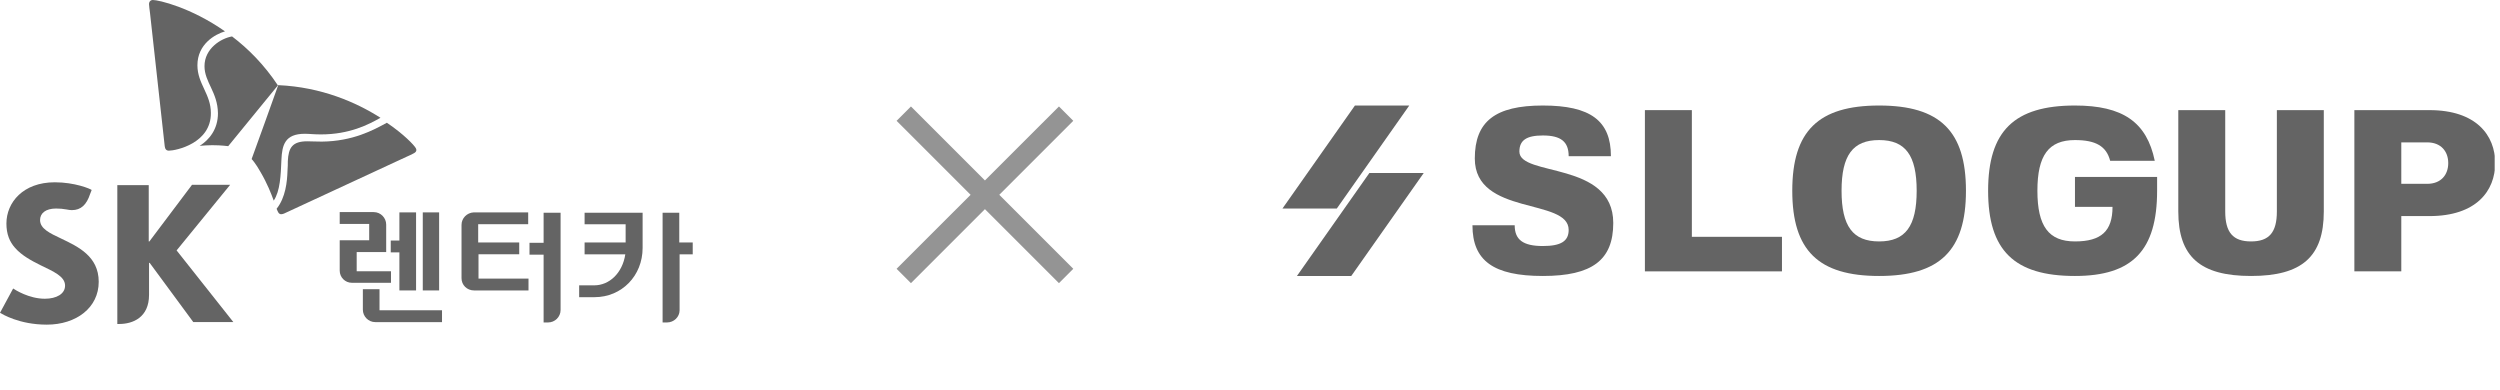 <svg width="154" height="24" viewBox="0 0 154 24" fill="none" xmlns="http://www.w3.org/2000/svg">
<path d="M24.085 16.711H21.972V15.528H23.789V13.834C23.789 13.42 23.453 13.065 23.019 13.065H20.926V13.794H22.742V14.799H20.926V16.671C20.926 17.085 21.261 17.42 21.676 17.42H24.085V16.711Z" fill="#646464"/>
<path d="M23.378 19.114V17.813H22.352V19.074C22.352 19.488 22.687 19.843 23.122 19.843H27.228V19.114H23.378Z" fill="#646464"/>
<path d="M27.05 13.083H26.043V17.891H27.05V13.083Z" fill="#646464"/>
<path d="M25.63 13.083H24.603V14.817H24.07V15.546H24.603V17.891H25.63V13.083Z" fill="#646464"/>
<path d="M41.843 14.957V13.104H40.816V19.863H41.093C41.508 19.863 41.863 19.528 41.863 19.114V15.666H42.672V14.937H41.843V14.957Z" fill="#646464"/>
<path d="M35.992 13.814H38.539V14.937H36.011V15.666H38.519C38.341 16.829 37.532 17.577 36.604 17.577H35.676V18.306H36.623C38.302 18.306 39.585 16.986 39.585 15.272V13.104H36.011V13.814H35.992Z" fill="#646464"/>
<path d="M33.486 13.104V14.957H32.617V15.686H33.486V19.863H33.762C34.177 19.863 34.532 19.528 34.532 19.095V13.104H33.486Z" fill="#646464"/>
<path d="M28.43 13.851V17.142C28.43 17.556 28.765 17.891 29.2 17.891H32.556V17.162H29.476V15.664H31.984V14.935H29.456V13.812H32.536V13.083H29.18C28.765 13.103 28.43 13.438 28.43 13.851Z" fill="#646464"/>
<path d="M3.771 14.697C3.06 14.362 2.468 14.086 2.468 13.554C2.468 13.141 2.804 12.845 3.455 12.845C3.692 12.845 3.89 12.865 4.107 12.904C4.206 12.924 4.324 12.944 4.423 12.944C4.995 12.944 5.331 12.608 5.548 11.958L5.647 11.702C5.548 11.623 4.6 11.229 3.376 11.229C1.422 11.229 0.395 12.471 0.395 13.771C0.395 14.421 0.592 14.894 0.928 15.269C1.343 15.742 1.935 16.057 2.488 16.333C3.297 16.727 4.008 17.023 4.008 17.594C4.008 18.107 3.475 18.402 2.764 18.402C1.777 18.402 0.928 17.85 0.81 17.771L0 19.269C0.138 19.348 1.185 19.998 2.883 19.998C4.699 19.998 6.081 18.954 6.081 17.358C6.081 15.781 4.798 15.19 3.771 14.697Z" fill="#646464"/>
<path d="M10.879 15.425L14.177 11.385H11.827L9.201 14.873H9.162V11.405H7.227V19.957H7.345C8.174 19.957 9.181 19.563 9.181 18.164V16.194H9.221L11.906 19.839H14.374L10.879 15.425Z" fill="#646464"/>
<path d="M14.295 2.244C13.604 2.363 12.597 2.993 12.597 4.077C12.597 5.062 13.406 5.673 13.426 6.974C13.426 7.959 12.893 8.609 12.301 8.984C12.538 8.964 12.794 8.944 13.071 8.944C13.663 8.944 14.018 9.003 14.058 9.003L17.118 5.259C16.269 3.978 15.282 2.993 14.295 2.244Z" fill="#646464"/>
<path d="M16.862 12.359C17.257 11.768 17.297 10.802 17.336 9.837C17.376 8.93 17.553 8.241 18.777 8.241C19.054 8.241 19.311 8.28 19.765 8.28C21.542 8.28 22.707 7.669 23.437 7.255C21.956 6.309 19.804 5.363 17.139 5.245C16.961 5.738 15.618 9.502 15.5 9.797C15.52 9.817 15.757 10.073 16.053 10.605C16.468 11.315 16.704 11.925 16.862 12.359Z" fill="#646464"/>
<path d="M10.404 9.281C10.246 9.281 10.167 9.183 10.147 9.006C10.127 8.828 9.357 1.833 9.239 0.788C9.219 0.631 9.18 0.355 9.18 0.256C9.18 0.099 9.278 0 9.417 0C9.772 0 11.746 0.453 13.859 1.931C13.247 2.109 12.161 2.719 12.161 4.02C12.161 5.163 12.99 5.794 12.99 6.956C13.01 8.828 10.838 9.281 10.404 9.281Z" fill="#646464"/>
<path d="M17.039 12.861C17.079 12.94 17.098 13.019 17.138 13.078C17.177 13.157 17.256 13.197 17.316 13.197C17.375 13.197 17.434 13.177 17.493 13.157C17.651 13.078 24.048 10.122 25.016 9.669C25.154 9.61 25.411 9.492 25.509 9.433C25.608 9.374 25.648 9.314 25.648 9.236C25.648 9.196 25.628 9.157 25.608 9.117C25.49 8.92 24.878 8.27 23.831 7.561C23.002 8.014 21.738 8.704 19.823 8.723C19.349 8.723 19.25 8.704 18.934 8.704C18.006 8.704 17.77 9.098 17.73 9.925C17.73 10.083 17.73 10.28 17.71 10.517C17.691 11.187 17.592 12.172 17.039 12.861Z" fill="#646464"/>
<path fill-rule="evenodd" clip-rule="evenodd" d="M61.556 12L66.114 16.558L65.231 17.442L60.672 12.884L56.114 17.442L55.23 16.558L59.789 12L55.23 7.442L56.114 6.558L60.672 11.116L65.231 6.558L66.114 7.442L61.556 12Z" fill="#949494"/>
<g clip-path="url(#clip0_4708_35674)">
<path d="M83.464 6.5H86.811L82.348 12.844H79L83.464 6.5Z" fill="#646464"/>
<path d="M84.354 10.656H87.702L83.238 17H79.891L84.354 10.656Z" fill="#646464"/>
<path d="M93.594 9.338C93.594 8.643 94.028 8.345 95.04 8.345C96.153 8.345 96.63 8.728 96.63 9.622H99.233C99.233 7.436 97.975 6.5 95.04 6.5C92.106 6.5 90.848 7.479 90.848 9.764C90.848 13.311 96.63 12.176 96.63 14.162C96.63 14.857 96.153 15.155 95.04 15.155C93.826 15.155 93.305 14.772 93.305 13.878H90.703C90.703 16.064 92.004 17 95.04 17C98.076 17 99.377 16.021 99.377 13.736C99.377 9.905 93.594 10.899 93.594 9.338Z" fill="#646464"/>
<path d="M109.769 14.588H104.218V6.784H101.326V16.716H109.769V14.588Z" fill="#646464"/>
<path d="M115.754 6.5C112.009 6.5 110.404 8.075 110.404 11.75C110.404 15.425 112.009 17 115.754 17C119.498 17 121.103 15.425 121.103 11.75C121.103 8.075 119.498 6.5 115.754 6.5ZM115.754 14.872C114.134 14.872 113.44 13.935 113.44 11.75C113.44 9.565 114.134 8.628 115.754 8.628C117.373 8.628 118.067 9.565 118.067 11.75C118.067 13.935 117.373 14.872 115.754 14.872Z" fill="#646464"/>
<path d="M127.818 12.743H130.131C130.131 14.233 129.437 14.872 127.818 14.872C126.198 14.872 125.504 13.935 125.504 11.75C125.504 9.565 126.198 8.628 127.818 8.628C129.104 8.628 129.755 9.011 129.986 9.905H132.733C132.241 7.522 130.767 6.5 127.818 6.5C124.073 6.5 122.468 8.075 122.468 11.75C122.468 15.425 124.073 17 127.818 17C131.36 17 132.878 15.425 132.878 11.75V10.899H127.818V12.743Z" fill="#646464"/>
<path d="M134.183 13.027C134.183 15.808 135.527 17 138.664 17C141.802 17 143.146 15.808 143.146 13.027V6.784H140.255V13.027C140.255 14.318 139.778 14.872 138.664 14.872C137.551 14.872 137.074 14.318 137.074 13.027V6.784H134.183V13.027Z" fill="#646464"/>
<path d="M153.703 10.047C153.703 8.345 152.547 6.784 149.655 6.784H145.029V16.716H147.92V13.311H149.655C152.547 13.311 153.703 11.75 153.703 10.047ZM150.812 10.047C150.812 10.757 150.378 11.324 149.511 11.324H147.92V8.77H149.511C150.378 8.77 150.812 9.338 150.812 10.047Z" fill="#646464"/>
</g>
<defs>
<clipPath id="clip0_4708_35674">
<rect width="75" height="20" fill="white" transform="translate(78.672 2)"/>
</clipPath>
</defs>
</svg>
